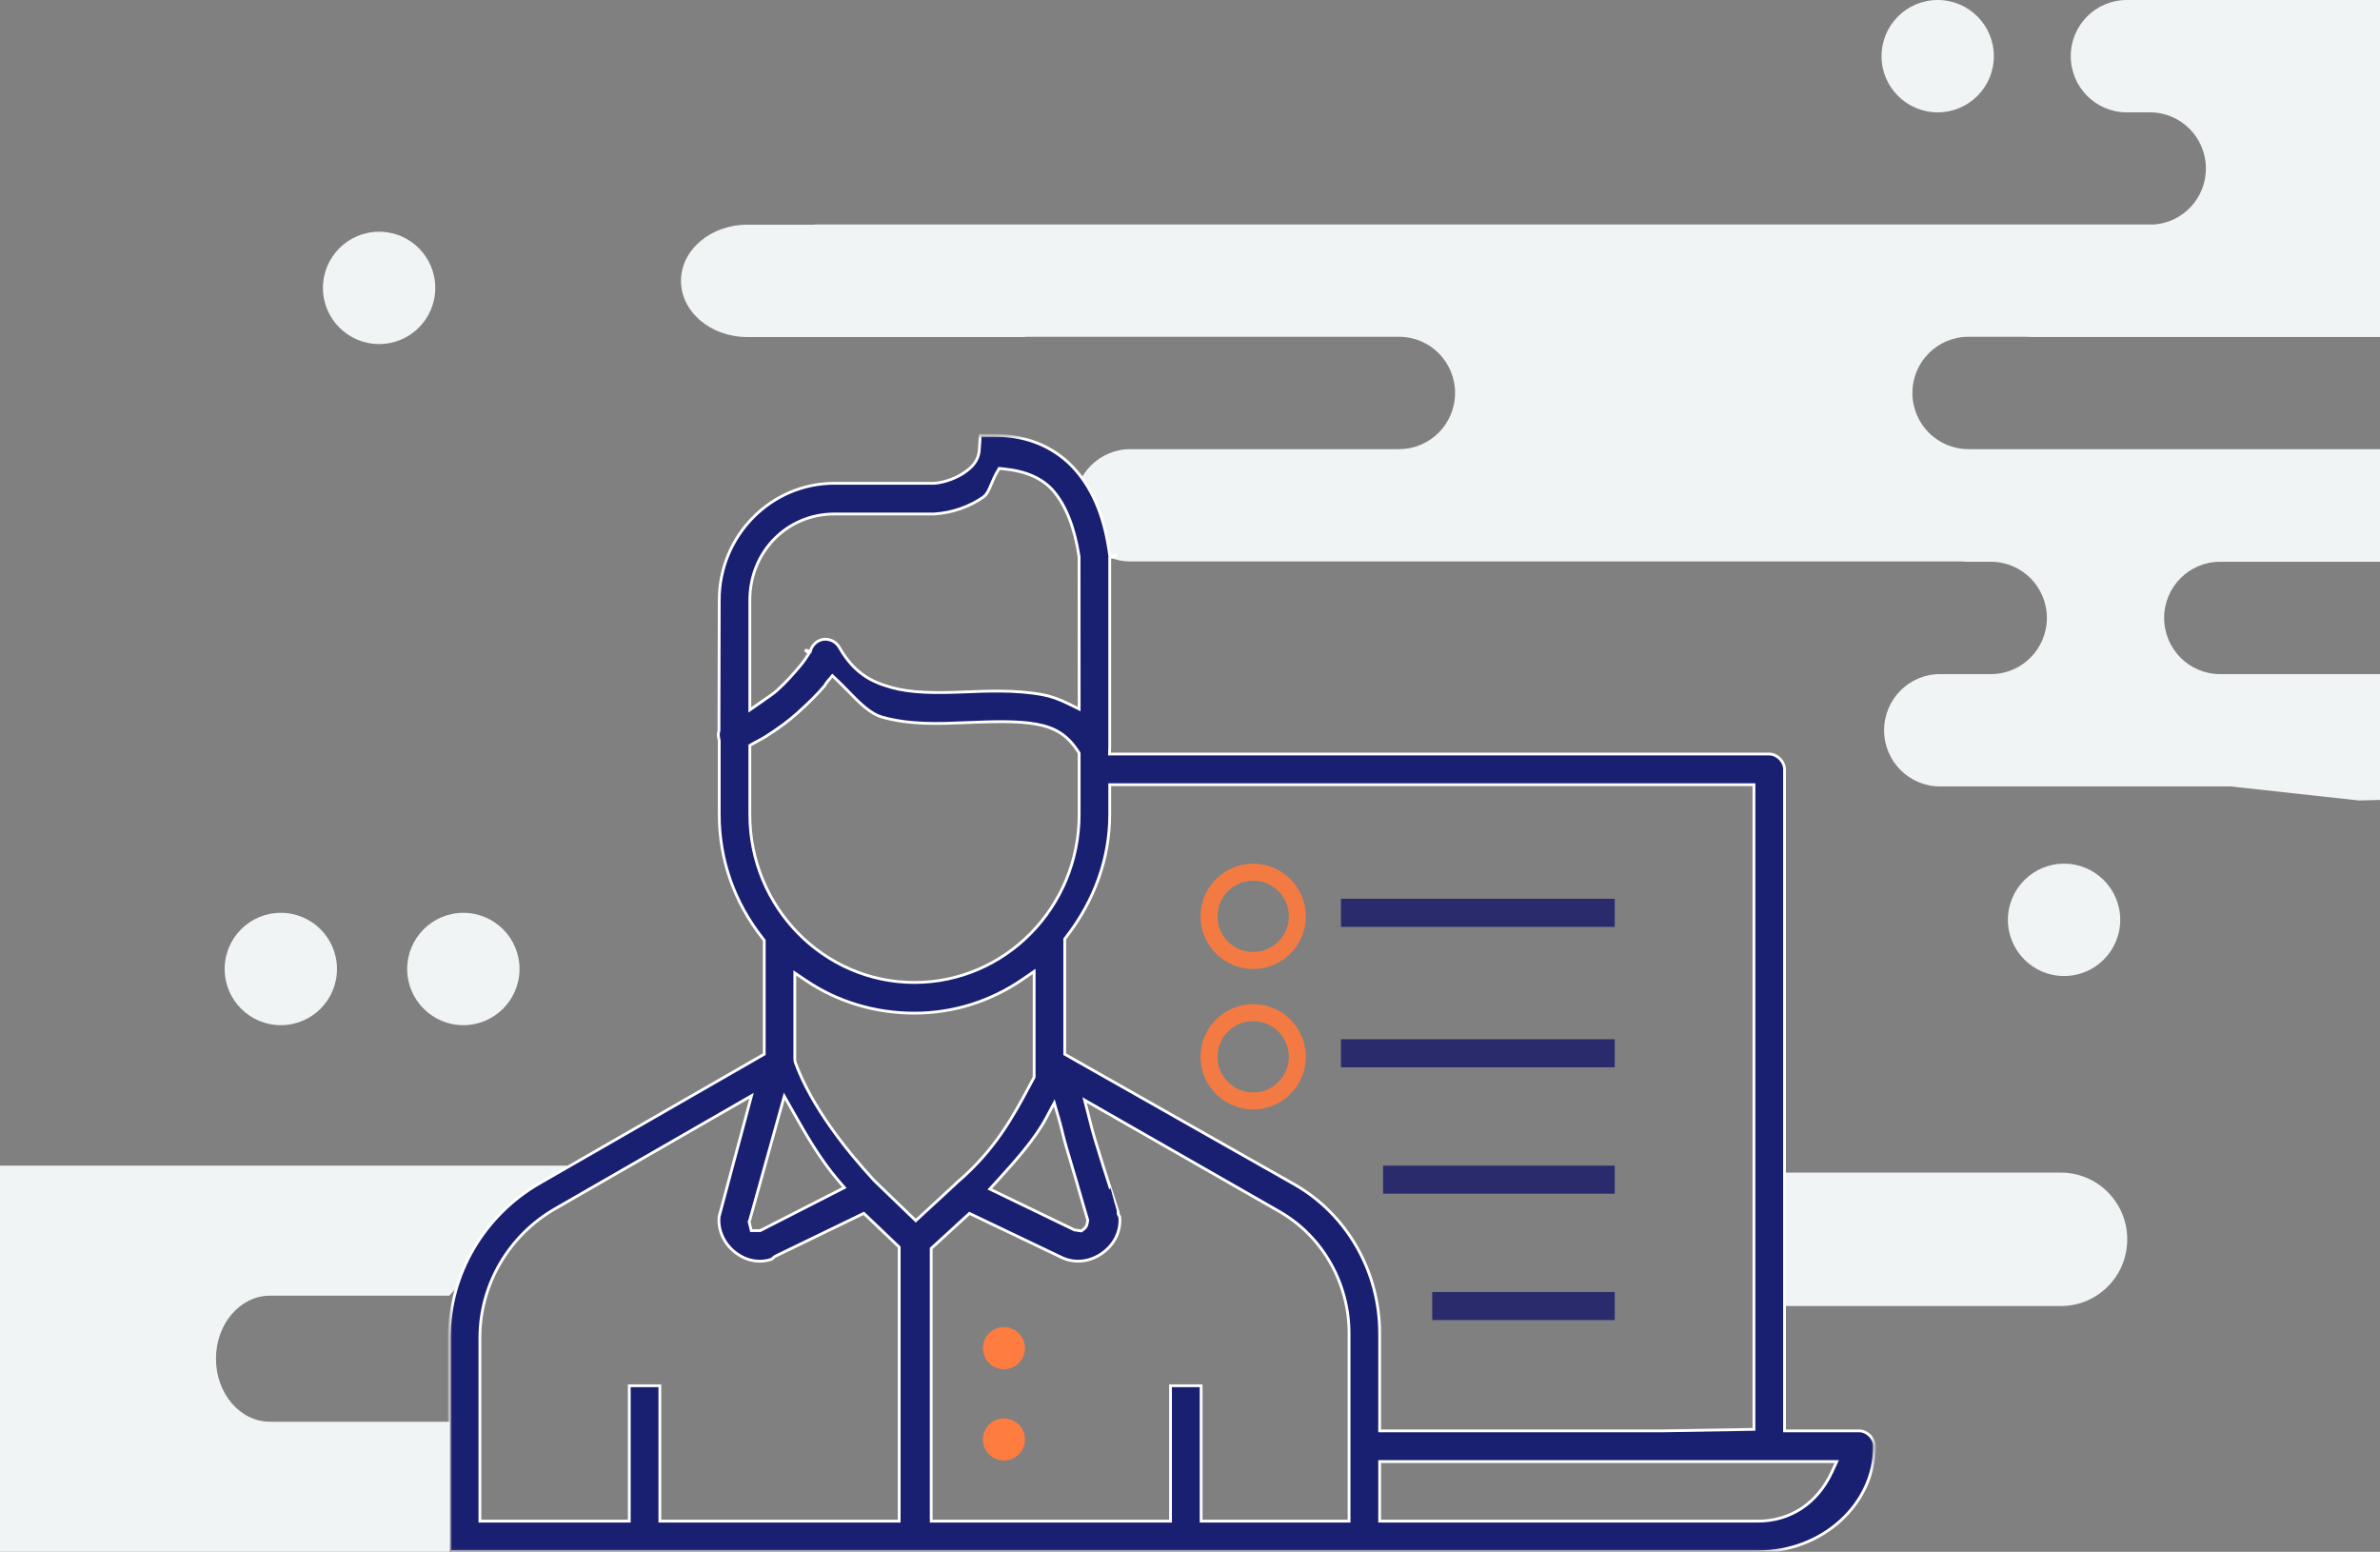 <?xml version="1.0" encoding="UTF-8"?>
<svg width="339px" height="221px" viewBox="0 0 339 221" version="1.1" xmlns="http://www.w3.org/2000/svg" xmlns:xlink="http://www.w3.org/1999/xlink">
    <rect x="0" y="0" width="339" height="221" fill="#808080" stroke="none"/>
    <title>Group 26</title>
    <defs>
        <polygon id="path-1" points="0 0 203 0 203 159 0 159"></polygon>
    </defs>
    <g id="Page-1" stroke="none" stroke-width="1" fill="none" fill-rule="evenodd">
        <g id="Homepage-REBRAND" transform="translate(-616, -4248)">
            <g id="Group-26" transform="translate(616, 4182)">
                <g id="cloud" transform="translate(4, 0)" fill="#F1F4F4">
                    <g transform="translate(28, 37)">
                        <path d="M84,60.965 L142.639,60.965 L163.976,60.965 L165.814,60.965 L265.3,60.965 L274.873,60.965 C278.974,60.637 282.202,57.199 282.202,52.998 C282.202,48.581 278.634,44.999 274.233,44.999 L270.924,44.999 C266.522,44.999 262.953,41.418 262.953,36.999 C262.953,32.582 266.522,29 270.924,29 L364.529,29 C368.931,29 372.498,32.582 372.498,36.999 C372.498,41.418 368.931,44.999 364.529,44.999 L360.596,44.999 L326.247,44.999 C321.845,44.999 318.277,48.581 318.277,52.998 C318.277,57.417 321.845,60.998 326.247,60.998 L360.596,60.998 L396.528,60.998 L400.482,60.998 L424.03,60.998 C428.431,60.998 432,64.579 432,68.997 C432,73.415 428.431,76.997 424.03,76.997 L350.906,76.997 L327.731,76.997 L257.301,76.997 C257.085,76.997 256.873,76.981 256.662,76.964 L248.368,76.964 C243.966,76.964 240.398,80.545 240.398,84.964 C240.398,89.381 243.966,92.963 248.368,92.963 L251.677,92.963 L282.704,92.963 L338.006,92.963 L341.96,92.963 L365.509,92.963 C369.911,92.963 373.479,96.544 373.479,100.962 C373.479,105.38 369.911,108.962 365.509,108.962 L342.687,108.962 C342.42,108.989 342.15,109.003 341.876,109.003 L337.944,109.003 L284.224,109.003 C279.822,109.003 276.255,112.584 276.255,117.002 C276.255,121.42 279.822,125.002 284.224,125.002 L318.574,125.002 L354.505,125.002 L358.459,125.002 L382.008,125.002 C386.409,125.002 389.978,128.583 389.978,133.001 C389.978,137.419 386.409,141 382.008,141 L304,143 L285.708,141 L244.333,141 C239.932,141 236.364,137.419 236.364,133.001 C236.364,128.583 239.932,125.002 244.333,125.002 L251.58,125.002 C255.982,125.002 259.55,121.42 259.55,117.002 C259.55,112.584 255.982,109.003 251.58,109.003 L248.271,109.003 C247.997,109.003 247.727,108.989 247.46,108.962 L150.354,108.962 L129.017,108.962 C124.615,108.962 121.047,105.38 121.047,100.963 C121.047,96.544 124.615,92.963 129.017,92.963 L132.949,92.963 L150.354,92.963 L167.285,92.963 C171.687,92.963 175.255,89.381 175.255,84.964 C175.255,80.545 171.687,76.964 167.285,76.964 L163.976,76.964 L132.949,76.964 L97.018,76.964 L93.064,76.964 L84,76.964" id="Fill-1"></path>
                        <path d="M236,37 C236,41.419 239.582,45 244,45 C248.419,45 252,41.419 252,37 C252,32.581 248.419,29 244,29 C239.582,29 236,32.581 236,37" id="Fill-3"></path>
                        <path d="M26,167 C26,171.419 29.582,175 34,175 C38.419,175 42,171.419 42,167 C42,162.581 38.419,159 34,159 C29.582,159 26,162.581 26,167" id="Fill-3-Copy-3"></path>
                        <path d="M0,167 C0,171.419 3.582,175 8,175 C12.419,175 16,171.419 16,167 C16,162.581 12.419,159 8,159 C3.582,159 0,162.581 0,167" id="Fill-3-Copy-4"></path>
                        <path d="M254,160 C254,164.419 257.582,168 262,168 C266.418,168 270,164.419 270,160 C270,155.581 266.418,152 262,152 C257.582,152 254,155.581 254,160" id="Fill-7"></path>
                        <path d="M14,70 C14,74.419 17.582,78 22,78 C26.418,78 30,74.419 30,70 C30,65.581 26.418,62 22,62 C17.582,62 14,65.581 14,70" id="Fill-7-Copy"></path>
                    </g>
                </g>
                <g id="Group-24" transform="translate(0, 98)">
                    <g id="Group-22" fill="#F1F4F4">
                        <path d="M80.802,134 L0,134 L0,189 L64,189 L64,170.474 L38.45,170.474 C34.202,170.474 30.76,166.456 30.76,161.5 C30.76,156.544 34.202,152.526 38.45,152.526 L64,152.526 L80.802,134 Z" id="Fill-39"></path>
                        <path d="M293.554,135 L254,135 L254,154 L293.554,154 C298.771,154 303,149.747 303,144.5 C303,139.253 298.771,135 293.554,135" id="Fill-33"></path>
                        <path d="M136.554,0 L97,0 L97,16 L136.554,16 C141.771,16 146,12.418 146,8 C146,3.582 141.771,0 136.554,0" id="Fill-33" transform="translate(121.5, 8) scale(-1, 1) translate(-121.5, -8) "></path>
                    </g>
                    <g id="Group-12" transform="translate(64, 30)">
                        <path d="M79,127 C77.345,127 76,128.347 76,129.999 C76,131.653 77.345,133 79,133 C80.655,133 82,131.653 82,129.999 C82,128.347 80.655,127 79,127" id="Fill-3" fill="#FE7C3F"></path>
                        <path d="M79,140 C77.345,140 76,141.347 76,142.999 C76,144.653 77.345,146 79,146 C80.655,146 82,144.653 82,142.999 C82,141.347 80.655,140 79,140" id="Fill-3" fill="#FE7C3F"></path>
                        <g id="Group-7">
                            <mask id="mask-2" fill="white">
                                <use xlink:href="#path-1"></use>
                            </mask>
                            <g id="Clip-6"></g>
                            <path d="M94.067,53.996 L94.067,49.753 L185.827,49.753 L185.827,141.561 L172.804,141.779 L133.539,141.779 L132.514,141.779 L132.514,127.898 C132.514,119.099 127.878,110.976 120.416,106.701 L87.659,88.134 L87.659,71.718 L87.874,71.438 C91.926,66.206 94.067,60.175 94.067,53.996 L94.067,53.996 Z M197.619,146.149 L196.947,147.607 C194.886,152.069 191.044,154.631 186.403,154.631 L132.514,154.631 L132.514,146.149 L197.619,146.149 Z M128.157,154.631 L107.084,154.631 L107.084,135.353 L102.726,135.353 L102.726,154.631 L68.637,154.631 L68.637,115.796 L74.085,110.807 L87.323,117.129 C89.176,117.968 91.346,117.701 93.111,116.391 C94.795,115.144 95.679,113.261 95.494,111.324 L95.269,110.869 L95.269,110.627 L95.269,110.627 C95.279,110.627 93.511,105.418 91.908,100.079 C91.66,99.253 91.479,98.535 91.284,97.77 L90.489,94.671 L118.228,110.536 C124.353,114.046 128.157,120.699 128.157,127.898 L128.157,154.631 Z M60.527,106.133 C56.66,101.947 51.597,95.656 49.274,89.291 L49.212,88.938 L49.212,76.565 L50.809,77.644 C55.308,80.681 60.65,82.287 66.256,82.287 C71.759,82.287 77.099,80.614 81.696,77.447 L83.302,76.342 L83.302,91.405 L82.736,92.462 C80.29,97.028 77.759,101.751 72.327,106.39 L72.188,106.534 L66.443,111.836 L60.527,106.133 Z M64.078,154.631 L29.989,154.631 L29.989,135.353 L25.631,135.353 L25.631,154.631 L4.357,154.631 L4.357,128.499 C4.357,120.964 8.469,113.929 15.086,110.135 L43.044,94.052 L38.426,111.274 C38.234,113.259 39.179,115.253 40.914,116.506 C42.445,117.612 44.277,117.904 45.907,117.33 L46.387,116.929 L59.04,110.797 L64.078,115.609 L64.078,154.631 Z M47.711,94.116 L48.927,96.263 C50.725,99.442 52.762,103.045 55.419,106.139 L56.272,107.133 L44.277,113.261 L43.005,113.261 L42.702,111.982 L42.812,111.698 L47.711,94.116 Z M87.335,99.29 C87.495,99.944 87.657,100.6 87.864,101.293 C88.875,104.659 89.765,107.739 90.312,109.642 C90.608,110.655 90.8,111.328 90.862,111.517 L90.932,111.733 L90.903,111.959 C90.872,112.216 90.813,112.716 90.38,113.039 L90.029,113.302 L89.041,113.16 L76.984,107.336 L77.917,106.316 C80.749,103.213 83.423,100.186 84.977,97.287 L86.166,95.072 L86.866,97.488 C87.042,98.097 87.187,98.691 87.335,99.29 L87.335,99.29 Z M42.804,53.996 L42.804,44.164 L43.317,43.866 C43.549,43.734 43.799,43.601 44.055,43.463 C44.406,43.278 44.767,43.089 45.082,42.887 C46.885,41.737 48.349,40.654 49.555,39.572 C51.22,38.081 52.497,36.802 53.459,35.659 C53.651,35.344 53.742,35.196 53.861,35.058 L54.56,34.226 L55.349,34.976 C55.856,35.457 56.348,35.963 56.838,36.467 C58.439,38.108 59.949,39.661 61.724,40.152 C65.672,41.242 69.789,41.073 73.422,40.919 C77.605,40.742 81.011,40.646 83.663,41.137 C86.382,41.637 88.086,42.757 89.544,44.999 L89.71,45.256 L89.71,53.996 C89.71,67.187 79.188,77.918 66.256,77.918 C53.325,77.918 42.804,67.187 42.804,53.996 L42.804,53.996 Z M42.804,23.471 C42.804,16.588 48.093,11.198 54.843,11.198 L69.061,11.198 C71.622,11.038 74.132,10.155 76.078,8.776 C76.595,8.408 76.896,7.684 77.245,6.849 C77.468,6.314 77.698,5.773 77.989,5.276 L78.323,4.71 L78.975,4.776 C82.199,5.103 84.516,6.139 86.058,7.941 C87.842,10.024 89.101,13.257 89.699,17.295 L89.71,36.093 L89.71,36.237 C89.712,36.331 89.71,36.43 89.71,36.533 L89.71,38.972 L88.235,38.252 C86.808,37.553 85.654,37.148 84.495,36.934 C80.673,36.23 76.593,36.409 73.31,36.547 C69.127,36.722 65.77,36.681 62.981,35.91 C60.022,35.091 57.627,33.808 55.556,30.211 C55.099,29.35 54.006,28.862 53.09,29.087 C52.317,29.266 51.665,29.901 51.457,30.649 L51.429,30.765 L50.67,30.575 L51.236,31.044 L51.121,31.225 C50.904,31.571 50.526,32.165 50.02,32.77 C49.093,33.87 47.998,35.139 46.715,36.288 C46.136,36.806 45.566,37.189 45.017,37.559 L42.804,39.105 L42.804,23.471 Z M89.308,5.064 C86.511,1.796 82.412,-0.001 77.763,-0.001 L77.675,-0.001 L75.627,-0.001 L75.489,2.051 C75.385,3.657 74.405,4.56 73.457,5.232 C72.266,6.078 70.617,6.688 69.155,6.824 L68.86,6.828 L54.843,6.828 C45.802,6.828 38.447,14.293 38.447,23.471 L38.406,42.036 C38.289,42.431 38.289,42.866 38.406,43.263 L38.447,43.553 L38.447,53.996 C38.447,60.412 40.586,66.509 44.633,71.631 L44.855,71.911 L44.855,88.13 L12.902,106.497 C4.944,111.058 0,119.49 0,128.499 L0,159.001 L186.403,159.001 C195.555,159.001 203,152.254 203,143.963 C203,142.84 201.94,141.779 200.822,141.779 L190.184,141.779 L190.184,47.569 C190.184,46.447 189.124,45.386 188.007,45.386 L94.036,45.386 L94.067,44.324 L94.067,17.447 L95.092,17.044 L94.075,17.178 C93.403,11.986 91.842,8.023 89.308,5.064 L89.308,5.064 Z" id="Fill-5" stroke="#FFFFFF" stroke-width="0.4" fill="#192072" mask="url(#mask-2)"></path>
                        </g>
                        <path d="M89.596,111.509 C89.53,111.497 89.467,111.491 89.404,111.491 L89.422,111.5 L89.596,111.509 Z" id="Fill-8" fill="#000000"></path>
                        <path d="M94.501,36.379 C94.498,36.676 94.501,36.727 94.501,36.379" id="Fill-10" fill="#FFFFFF"></path>
                    </g>
                    <g id="Group-23" transform="translate(171, 91)">
                        <polygon id="Fill-27" fill="#2A2B6D" transform="translate(39.5, 7) rotate(-270) translate(-39.5, -7) " points="37.5 26.5 41.5 26.5 41.5 -12.5 37.5 -12.5"></polygon>
                        <path d="M7.5,2.419 C4.698,2.419 2.419,4.698 2.419,7.5 C2.419,10.302 4.698,12.581 7.5,12.581 C10.302,12.581 12.581,10.302 12.581,7.5 C12.581,4.698 10.302,2.419 7.5,2.419 M7.5,15 C3.364,15 0,11.636 0,7.5 C0,3.364 3.364,0 7.5,0 C11.636,0 15,3.364 15,7.5 C15,11.636 11.636,15 7.5,15" id="Fill-10" fill="#F37B43"></path>
                        <polygon id="Fill-27" fill="#2A2B6D" transform="translate(39.5, 27) rotate(-270) translate(-39.5, -27) " points="37.5 46.5 41.5 46.5 41.5 7.5 37.5 7.5"></polygon>
                        <polygon id="Fill-27-Copy" fill="#2A2B6D" transform="translate(42.5, 45) rotate(-270) translate(-42.5, -45) " points="40.5 61.5 44.5 61.5 44.5 28.5 40.5 28.5"></polygon>
                        <polygon id="Fill-27-Copy-2" fill="#2A2B6D" transform="translate(46, 63) rotate(-270) translate(-46, -63) " points="44 76 48 76 48 50 44 50"></polygon>
                    </g>
                    <path d="M178.5,113.419 C175.698,113.419 173.419,115.698 173.419,118.5 C173.419,121.302 175.698,123.581 178.5,123.581 C181.302,123.581 183.581,121.302 183.581,118.5 C183.581,115.698 181.302,113.419 178.5,113.419 M178.5,126 C174.364,126 171,122.636 171,118.5 C171,114.364 174.364,111 178.5,111 C182.636,111 186,114.364 186,118.5 C186,122.636 182.636,126 178.5,126" id="Fill-10" fill="#F37B43"></path>
                </g>
            </g>
        </g>
    </g>
</svg>